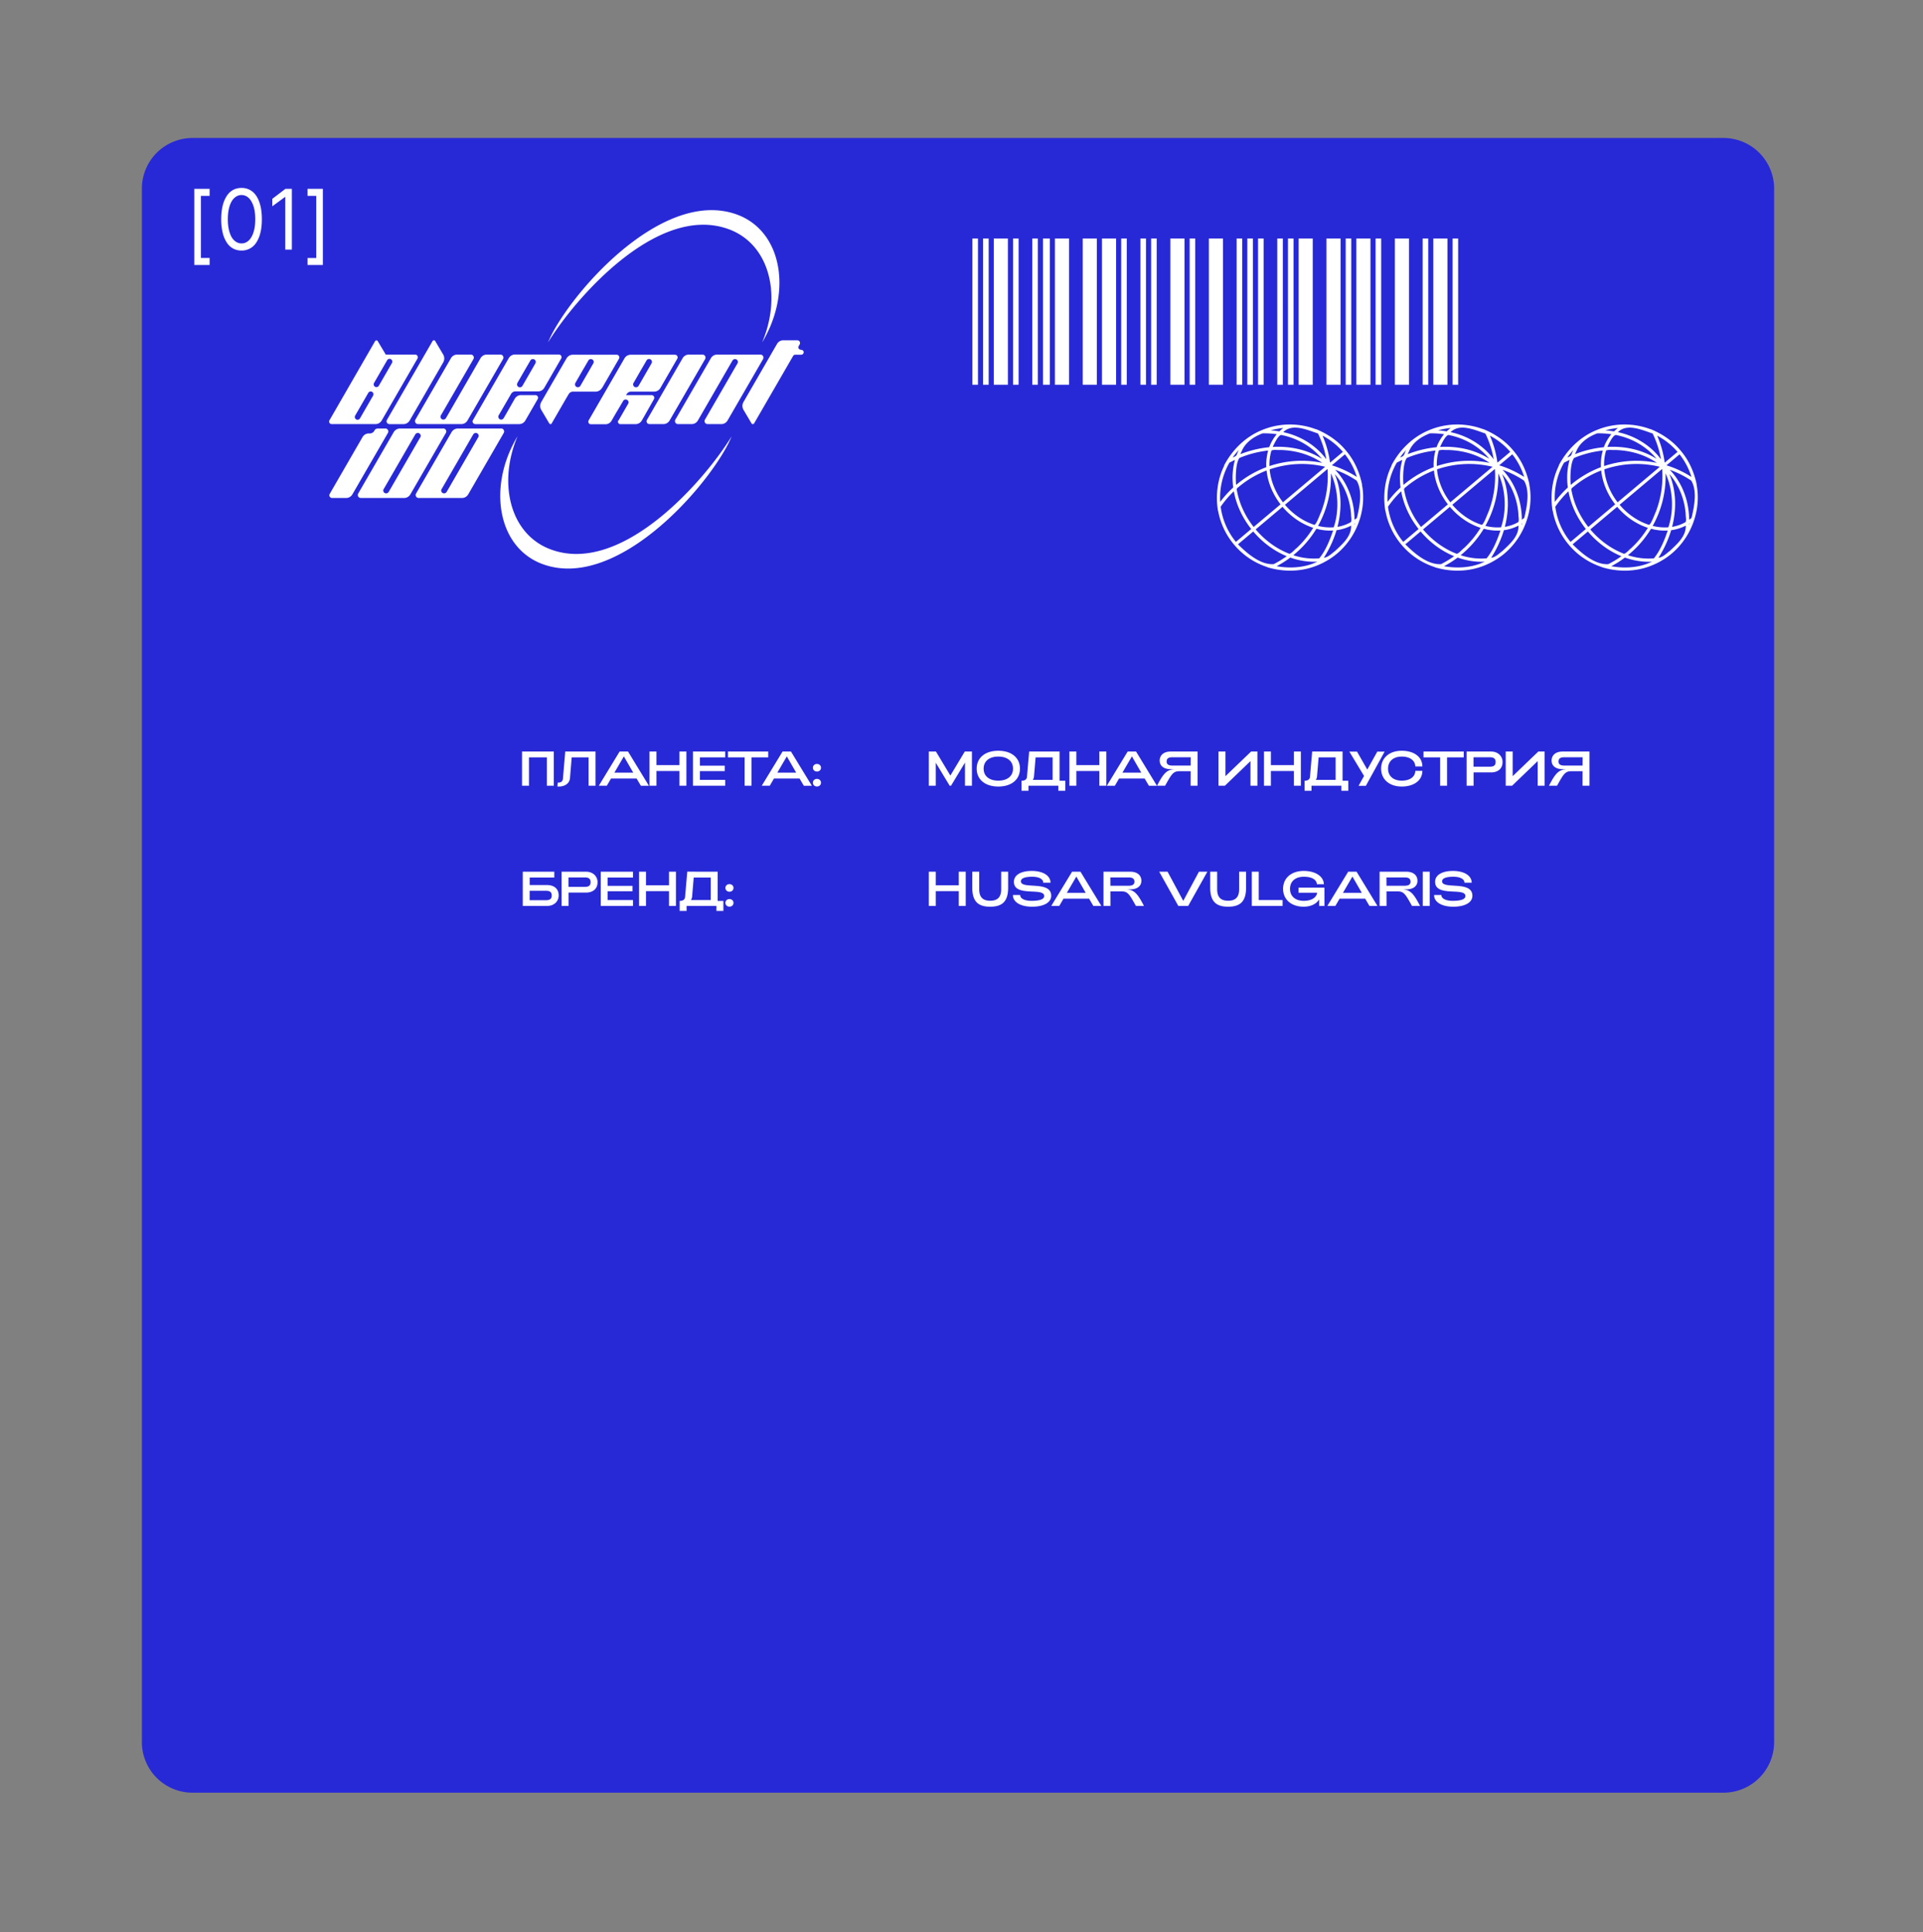 <svg xmlns="http://www.w3.org/2000/svg" width="208" height="209" fill="none">
  <rect width="100%" height="100%" fill="#808080" stroke="none"/>
  <path fill="#fff" fill-rule="evenodd" d="M185.357 26.494a.424.424 0 0 1-.6.004l-5.23-5.163a.424.424 0 0 1 .596-.604l5.23 5.164a.424.424 0 0 1 .004.6" clip-rule="evenodd"></path>
  <path fill="#fff" fill-rule="evenodd" d="M179.531 26.553a.423.423 0 0 1-.004-.6l5.163-5.23a.424.424 0 0 1 .604.596l-5.164 5.23a.423.423 0 0 1-.599.004" clip-rule="evenodd"></path>
  <path fill="#2829D6" d="M15.346 20.405a5.477 5.477 0 0 1 5.477-5.478H186.42a5.477 5.477 0 0 1 5.477 5.477v168.047a5.477 5.477 0 0 1-5.477 5.477H20.823a5.477 5.477 0 0 1-5.477-5.477z"></path>
  <path fill="#fff" d="M100.466 81.3h.771l1.559 2.6 1.559-2.6h.772V85h-.75v-2.505L102.865 85h-.143l-1.506-2.49V85h-.75zM107.98 85.085c-1.443 0-2.336-.772-2.336-1.935s.893-1.934 2.336-1.934c1.448 0 2.342.772 2.342 1.934 0 1.163-.894 1.935-2.342 1.935m0-.635c.967 0 1.591-.48 1.591-1.3 0-.819-.624-1.305-1.591-1.305-.962 0-1.585.486-1.585 1.305 0 .82.623 1.3 1.585 1.3M110.494 84.46c.349 0 .566-.142.587-.427l.238-2.738 3.287.005v3.16h.618v1.084h-.75V85h-3.229v.544h-.751zm3.362-.094v-2.437h-1.84l-.174 2.056a.75.75 0 0 1-.132.38zM115.672 81.3h.751v1.47h2.489V81.3h.751V85h-.751v-1.596h-2.489V85h-.751zM121.972 81.3h.909l2.257 3.7h-.867l-.46-.782h-2.769l-.455.782h-.866zm1.475 2.284-1.015-1.76-1.026 1.76zM128.781 85l.006-1.57h-1.237c-.661 0-.841.338-1.528 1.57h-.872c.629-1.205.989-1.734 1.861-1.792h-.386c-.714 0-1.189-.338-1.189-.93 0-.565.423-.978 1.189-.978h2.907V85zm.011-3.081h-1.982c-.439 0-.624.142-.624.47 0 .27.18.428.624.428h1.977zM135.257 85v-2.664L132.487 85h-.687v-3.7h.751v2.664l2.774-2.664h.682V85zM136.716 81.3h.75v1.47h2.49V81.3h.75V85h-.75v-1.596h-2.49V85h-.75zM141.106 84.46c.349 0 .566-.142.587-.427l.238-2.738 3.287.005v3.16h.618v1.084h-.75V85h-3.229v.544h-.751zm3.362-.094v-2.437h-1.84l-.174 2.056a.75.75 0 0 1-.132.38zM147.542 83.943l-1.591-2.637h.83l1.11 1.945 1.084-1.945h.792l-2.029 3.7h-.788zM151.619 85.085c-1.337 0-2.23-.772-2.23-1.935s.893-1.934 2.23-1.934 2.23.676 2.23 1.696h-.761c-.032-.676-.618-1.067-1.469-1.067-.888 0-1.48.486-1.48 1.305 0 .82.592 1.3 1.48 1.3.856 0 1.443-.386 1.469-1.062h.761c0 1.02-.893 1.697-2.23 1.697M155.771 81.93h-1.797v-.63h4.35v.63h-1.803V85h-.75zM158.637 81.3h2.643c.766 0 1.242.513 1.242 1.131 0 .75-.529 1.126-1.242 1.126h-1.892V85h-.751zm2.51 1.639c.434 0 .624-.148.624-.508 0-.359-.19-.512-.624-.512h-1.765v1.02zM166.323 85v-2.664L163.553 85h-.687v-3.7h.751v2.664l2.775-2.664h.681V85zM171.173 85l.005-1.57h-1.236c-.661 0-.841.338-1.528 1.57h-.872c.629-1.205.988-1.734 1.861-1.792h-.386c-.714 0-1.189-.338-1.189-.93 0-.565.422-.978 1.189-.978h2.907V85zm.011-3.081h-1.982c-.439 0-.624.142-.624.47 0 .27.18.428.624.428h1.976zM56.466 81.3H59.9V85h-.75v-3.07h-1.935V85h-.75zM60.452 85.085c-.053 0-.1 0-.159-.006l.037-.423c.026 0 .053.006.08.006.295 0 .46-.17.48-.434l.249-2.928h3.276V85h-.75v-3.07h-1.829l-.185 2.25c-.053.582-.565.904-1.2.904M67.02 81.3h.91l2.256 3.7h-.867l-.46-.782H66.09l-.454.782h-.867zm1.475 2.284-1.015-1.76-1.025 1.76zM70.253 81.3h.75v1.47h2.49V81.3h.75V85h-.75v-1.596h-2.49V85h-.75zM74.952 81.3h3.488v.63h-2.737v.898h2.69v.586h-2.69v.952h2.737V85h-3.488zM80.54 81.93h-1.797v-.63h4.35v.63H81.29V85h-.75zM84.645 81.3h.909l2.257 3.7h-.867l-.46-.782h-2.77L83.26 85h-.867zm1.475 2.284-1.015-1.76-1.026 1.76zM88.362 83.462c-.243 0-.433-.17-.433-.412 0-.238.19-.407.433-.407.249 0 .44.169.44.407 0 .243-.18.412-.44.412m0 1.617c-.243 0-.433-.169-.433-.412 0-.238.19-.407.433-.407.249 0 .44.17.44.407 0 .243-.18.412-.44.412M100.466 94.3h.75v1.47h2.489V94.3h.751V98h-.751v-1.596h-2.489V98h-.75zM107.104 98.085c-1.21 0-1.939-.476-1.939-2.051V94.3h.75v1.892c0 .846.375 1.248 1.189 1.248.809 0 1.189-.402 1.189-1.248V94.3h.751v1.734c0 1.575-.729 2.05-1.94 2.05M111.63 98.085c-1.263 0-2.082-.513-2.066-1.269h.782c-.005.386.476.634 1.226.634.878 0 1.374-.163 1.374-.523 0-.967-3.276.148-3.276-1.533 0-.755.782-1.178 1.929-1.178 1.205 0 2.019.497 2.029 1.268h-.787c.005-.39-.465-.64-1.195-.64-.777 0-1.221.17-1.221.492 0 .925 3.277-.127 3.277 1.565 0 .755-.84 1.184-2.072 1.184M115.961 94.3h.909l2.257 3.7h-.867l-.46-.782h-2.769l-.455.782h-.867zm1.474 2.284-1.014-1.76-1.026 1.76zM119.36 94.3h2.907c.766 0 1.189.413 1.189.978 0 .592-.476.93-1.189.93h-.391c.872.058 1.231.587 1.86 1.792h-.872c-.687-1.231-.867-1.57-1.528-1.57h-1.231l.005 1.57h-.75zm2.722 1.517c.438 0 .623-.158.623-.428 0-.328-.19-.47-.623-.47H120.1l.005.898zM130.592 94.3 128.52 98h-1.068l-2.066-3.7h.904l1.696 3.156 1.697-3.156zM132.842 98.085c-1.211 0-1.94-.476-1.94-2.051V94.3h.751v1.892c0 .846.375 1.248 1.189 1.248.808 0 1.189-.402 1.189-1.248V94.3h.75v1.734c0 1.575-.729 2.05-1.939 2.05M135.4 94.3h.75v3.066h2.579V98H135.4zM141.014 98.085c-1.337 0-2.23-.772-2.23-1.935s.893-1.934 2.23-1.934c1.268 0 2.146.576 2.183 1.437h-.756c-.042-.523-.571-.808-1.416-.808-.899 0-1.491.486-1.491 1.305 0 .82.592 1.3 1.48 1.3.788 0 1.364-.306 1.459-.877h-2.014v-.55h2.796V98h-.571l-.005-.698c-.333.54-.978.782-1.665.782M145.825 94.3h.909l2.256 3.7h-.866l-.46-.782h-2.77l-.454.782h-.867zm1.474 2.284-1.015-1.76-1.025 1.76zM149.223 94.3h2.907c.767 0 1.189.413 1.189.978 0 .592-.475.93-1.189.93h-.391c.872.058 1.232.587 1.861 1.792h-.873c-.687-1.231-.866-1.57-1.527-1.57h-1.231l.005 1.57h-.751zm2.722 1.517c.439 0 .624-.158.624-.428 0-.328-.19-.47-.624-.47h-1.982l.006.898zM153.892 94.3h.75V98h-.75zM157.188 98.085c-1.263 0-2.082-.513-2.066-1.269h.782c-.005.386.476.634 1.226.634.878 0 1.374-.163 1.374-.523 0-.967-3.276.148-3.276-1.533 0-.755.782-1.178 1.929-1.178 1.205 0 2.019.497 2.029 1.268h-.787c.005-.39-.465-.64-1.195-.64-.777 0-1.221.17-1.221.492 0 .925 3.277-.127 3.277 1.565 0 .755-.84 1.184-2.072 1.184M59.186 95.743c.714 0 1.242.376 1.242 1.126 0 .618-.475 1.131-1.242 1.131h-2.642v-3.7h3.409v.63h-2.659v.813zm-.132 1.639c.433 0 .624-.154.624-.513 0-.36-.19-.507-.624-.507H57.29v1.02zM60.747 94.3h2.643c.766 0 1.242.513 1.242 1.131 0 .75-.529 1.126-1.242 1.126h-1.892V98h-.75zm2.51 1.639c.434 0 .624-.148.624-.508 0-.359-.19-.512-.623-.512h-1.766v1.02zM64.977 94.3h3.488v.63h-2.738v.898h2.69v.586h-2.69v.952h2.738V98h-3.488zM69.123 94.3h.75v1.47h2.49V94.3h.75V98h-.75v-1.596h-2.49V98h-.75zM73.514 97.46c.349 0 .565-.142.586-.427l.238-2.738 3.288.005v3.16h.618v1.084h-.75V98h-3.23v.544h-.75zm3.361-.094v-2.437h-1.84l-.174 2.056a.75.75 0 0 1-.132.38zM78.898 96.462c-.243 0-.433-.17-.433-.412 0-.238.19-.407.433-.407.248 0 .439.169.439.407 0 .243-.18.412-.44.412m0 1.617c-.243 0-.433-.169-.433-.412 0-.238.19-.407.433-.407.248 0 .439.17.439.407 0 .243-.18.412-.44.412M105.18 25.803h.601V41.62h-.601zM106.336 25.803h.601V41.62h-.601zM109.576 25.803h.601V41.62h-.601zM111.656 25.803h.601V41.62h-.601zM121.274 25.803h.602V41.62h-.602zM123.354 25.803h.602V41.62h-.602zM124.511 25.803h.601V41.62h-.601zM128.677 25.803h.601V41.62h-.601zM133.76 25.803h.601V41.62h-.601zM134.917 25.803h.601V41.62h-.601zM136.077 25.803h.601V41.62h-.601zM138.157 25.803h.601V41.62h-.601zM139.313 25.803h.601V41.62h-.601zM145.556 25.803h.601V41.62h-.601zM148.792 25.803h.602V41.62h-.602zM153.882 25.803h.601V41.62h-.601zM157.119 25.803h.601V41.62h-.601zM112.812 25.803h.74V41.62h-.74zM107.493 25.803h1.526V41.62h-1.526zM114.105 25.803h1.526V41.62h-1.526zM117.111 25.803h1.527V41.62h-1.527zM119.195 25.803h1.526V41.62h-1.526zM126.594 25.803h1.526V41.62h-1.526zM130.757 25.803h1.526V41.62h-1.526zM140.466 25.803h1.527V41.62h-1.527zM143.476 25.803h1.526V41.62h-1.526zM146.709 25.803h1.527V41.62h-1.527zM150.876 25.803h1.526V41.62h-1.526zM155.035 25.803h1.527V41.62h-1.527zM143.61 60.602c2.783-1.632 4.319-5.05 3.698-8.212l.016.011c-.265-1.266-.771-2.46-1.588-3.476l.002-.001-.22-.265h-.001c-.862-1.015-1.968-1.747-3.191-2.245l.009.019a8 8 0 0 0-2.89-.512 7.9 7.9 0 0 0-3.006.628c-1.757.728-3.17 2.142-4.043 3.813l.037-.019c-.754 1.507-.962 3.253-.694 4.909l.011-.016a7.9 7.9 0 0 0 1.668 3.606l-.001.002.224.261.001-.001a7.85 7.85 0 0 0 3.449 2.246l-.019.008c1.697.517 3.564.515 5.228-.123q.684-.256 1.31-.633m-.916-.2a7.1 7.1 0 0 1-2.805-.34 11 11 0 0 0 2.468-2.815c.035-.105.357.06.469.053.45.084.91.117 1.368.09-.355 1.046-.808 2.175-1.5 3.011m-3.276-.51c-1.397-.549-2.632-1.476-3.599-2.62l2.905-2.445c.876 1.036 2.025 1.853 3.32 2.273a10.6 10.6 0 0 1-1.799 2.196c-.195.13-.626.679-.827.597m-3.904-3.001c-.848-1.11-1.459-2.411-1.716-3.788-.075-.197-.002-.304.165-.413q.24-.203.491-.39a10.6 10.6 0 0 1 2.543-1.404c.141 1.332.694 2.606 1.511 3.663l-2.906 2.445zm-1.813-4.457c-.073-.669-.051-2.427.379-2.9a11.3 11.3 0 0 1 3.088-.796 5.7 5.7 0 0 0-.199 1.8 11 11 0 0 0-3.265 1.92zm.6-3.607c.401-.984 1.31-1.579 2.263-1.948q.771-.016 1.533.093a4.7 4.7 0 0 0-.814 1.407c-1.068.102-2.121.36-3.121.75q.065-.153.139-.302m4.325-1.763c1.687.339 3.274 1.23 4.361 2.574-1.57-1.004-3.475-1.399-5.323-1.288.128-.284.634-1.376.962-1.286m5.918 4.426c.939 1.162 1.478 2.62 1.592 4.105-.012.278.105.66-.019.888a4.3 4.3 0 0 1-1.452.51c.492-1.873.461-3.916-.296-5.713q.09.103.175.21m-.281 5.55a5.3 5.3 0 0 1-1.697-.15 11 11 0 0 0 1.394-5.686c.807 1.792.919 4.012.303 5.836m-2.149-.28c-1.218-.406-2.299-1.179-3.126-2.155l4.602-3.874a10.7 10.7 0 0 1-.686 4.632c-.113.212-.576 1.574-.79 1.397m-3.409-2.511a7.1 7.1 0 0 1-1.224-2.573 6 6 0 0 1-.138-.783c-.067-.186.186-.16.306-.223a10.7 10.7 0 0 1 5.688-.175l-4.566 3.842zm-1.397-3.982a5.1 5.1 0 0 1 .218-1.527c.255-.119.67-.038.977-.06 1.592.035 3.194.48 4.511 1.39a11 11 0 0 0-5.704.347zm7.093 9.346c-.376.276-.73.666-1.21.723a11.8 11.8 0 0 0 1.373-2.98 4.8 4.8 0 0 0 1.582-.496c.037 1.17-.952 2.005-1.745 2.753m2.096-2.876c-.005-.063.008-.102.068-.128l-.07.17zm.274-.719a4 4 0 0 1-.263.21c-.001-1.979-.72-3.978-2.093-5.41.819.293 1.6.688 2.322 1.172.662 1.108.333 2.782.034 4.028m-.012-4.425a11 11 0 0 0-2.699-1.257l1.413-1.189a7.5 7.5 0 0 1 1.286 2.446m-1.505-2.712-1.388 1.168a11 11 0 0 0-.817-2.92 7.5 7.5 0 0 1 2.205 1.752m-2.691-1.984c.427.882.731 1.823.898 2.789-1.117-1.518-2.824-2.547-4.66-2.937.997-.99 2.617-.232 3.762.148m-3.752-.598c-.152.113-.294.239-.431.368a10 10 0 0 0-.935-.11 7.5 7.5 0 0 1 1.366-.258m-4.862 2.466c-.219.435-.102.54-.61.72q.297-.424.65-.803zm-.972 1.286q.297-.158.601-.299a7.1 7.1 0 0 0-.258 2.045q.005.358.043.714c.002.107.069.227-.045.291q-.737.686-1.335 1.493a7.63 7.63 0 0 1 .994-4.244m-.944 4.767c.414-.605.893-1.166 1.422-1.672.275 1.49.947 2.894 1.884 4.08l-1.658 1.395a7.53 7.53 0 0 1-1.648-3.803m3.523 2.675c.978 1.158 2.22 2.1 3.625 2.676q-.675.485-1.418.86c-1.43.084-2.86-1.151-3.857-2.147zm2.529 3.758a11 11 0 0 0 1.478-.935 7.6 7.6 0 0 0 2.921.445c-1.327.658-2.94.752-4.399.49M161.711 60.602c2.783-1.632 4.319-5.05 3.699-8.212l.016.011c-.265-1.266-.772-2.46-1.588-3.476l.001-.001-.219-.265h-.002c-.862-1.015-1.967-1.747-3.191-2.245l.01.019a8 8 0 0 0-2.89-.512 7.9 7.9 0 0 0-3.007.628c-1.756.728-3.17 2.142-4.042 3.813l.036-.019c-.753 1.507-.962 3.253-.694 4.909l.011-.016a7.9 7.9 0 0 0 1.668 3.606l-.001.002.224.261.002-.001a7.85 7.85 0 0 0 3.448 2.246l-.019.008c1.698.517 3.564.515 5.229-.123q.683-.256 1.309-.633m-.916-.2a7.1 7.1 0 0 1-2.805-.34 11 11 0 0 0 2.469-2.815c.035-.105.357.06.469.053.45.084.91.117 1.367.09-.355 1.046-.807 2.175-1.5 3.011m-3.275-.51c-1.397-.549-2.633-1.476-3.599-2.62l2.905-2.445c.875 1.036 2.025 1.853 3.32 2.273a10.6 10.6 0 0 1-1.799 2.196c-.196.13-.626.679-.827.597m-3.904-3.001c-.849-1.11-1.46-2.411-1.717-3.788-.075-.197-.002-.304.166-.413q.24-.203.491-.39a10.6 10.6 0 0 1 2.543-1.404c.141 1.332.694 2.606 1.51 3.663l-2.905 2.445zm-1.813-4.457c-.073-.669-.051-2.427.378-2.9a11.3 11.3 0 0 1 3.088-.796 5.7 5.7 0 0 0-.199 1.8 11 11 0 0 0-3.265 1.92zm.6-3.607c.4-.984 1.31-1.579 2.263-1.948.512-.01 1.026.02 1.533.093a4.7 4.7 0 0 0-.815 1.407c-1.068.102-2.121.36-3.12.75q.064-.153.139-.302m4.324-1.763c1.687.339 3.275 1.23 4.362 2.574-1.57-1.004-3.476-1.399-5.323-1.288.127-.284.634-1.376.961-1.286m5.919 4.426c.939 1.162 1.478 2.62 1.591 4.105-.012.278.106.66-.019.888a4.3 4.3 0 0 1-1.451.51c.491-1.873.46-3.916-.297-5.713q.09.103.176.21m-.281 5.55a5.3 5.3 0 0 1-1.697-.15 11 11 0 0 0 1.393-5.686c.808 1.792.919 4.012.304 5.836m-2.15-.28c-1.217-.406-2.299-1.179-3.126-2.155l4.603-3.874a10.7 10.7 0 0 1-.686 4.632c-.113.212-.577 1.574-.791 1.397m-3.409-2.511a7.1 7.1 0 0 1-1.224-2.573 6 6 0 0 1-.137-.783c-.067-.186.185-.16.306-.223a10.67 10.67 0 0 1 5.687-.175l-4.565 3.842zm-1.397-3.982a5.1 5.1 0 0 1 .219-1.527c.254-.119.669-.038.976-.06 1.593.035 3.194.48 4.512 1.39a11 11 0 0 0-5.704.347zm7.093 9.346c-.375.276-.73.666-1.21.723a11.8 11.8 0 0 0 1.374-2.98 4.8 4.8 0 0 0 1.581-.496c.037 1.17-.951 2.005-1.745 2.753m2.097-2.876c-.005-.063.008-.102.067-.128l-.069.17zm.273-.719a4 4 0 0 1-.263.21c0-1.979-.72-3.978-2.092-5.41.818.293 1.6.688 2.322 1.172.661 1.108.333 2.782.033 4.028m-.011-4.425a11 11 0 0 0-2.7-1.257l1.413-1.189a7.5 7.5 0 0 1 1.287 2.446m-1.506-2.712-1.388 1.168a10.9 10.9 0 0 0-.816-2.92 7.5 7.5 0 0 1 2.204 1.752m-2.691-1.984c.428.882.731 1.823.899 2.789-1.117-1.518-2.825-2.547-4.66-2.937.997-.99 2.616-.232 3.761.148m-3.752-.598c-.151.113-.294.239-.43.368a10 10 0 0 0-.935-.11 7.5 7.5 0 0 1 1.365-.258m-4.862 2.466c-.219.435-.101.54-.61.72a7.4 7.4 0 0 1 .651-.803zm-.971 1.286q.296-.158.6-.299a7.2 7.2 0 0 0-.258 2.045q.005.358.044.714c.001.107.069.227-.046.291a11 11 0 0 0-1.335 1.493 7.63 7.63 0 0 1 .995-4.244m-.945 4.767c.415-.605.893-1.166 1.423-1.672.274 1.49.946 2.894 1.883 4.08l-1.657 1.395a7.53 7.53 0 0 1-1.649-3.803m3.524 2.675c.977 1.158 2.22 2.1 3.625 2.676a11 11 0 0 1-1.419.86c-1.429.084-2.86-1.151-3.857-2.147zm2.528 3.758a11 11 0 0 0 1.479-.935c.933.329 1.93.497 2.92.445-1.326.658-2.94.752-4.399.49M179.805 60.602c2.783-1.632 4.319-5.05 3.699-8.212l.015.011c-.264-1.266-.771-2.46-1.588-3.476l.002-.001-.219-.265h-.002c-.862-1.015-1.967-1.747-3.191-2.245l.01.019a8 8 0 0 0-2.891-.512 7.9 7.9 0 0 0-3.006.628c-1.757.728-3.17 2.142-4.042 3.813l.036-.019c-.753 1.507-.962 3.253-.694 4.909l.011-.016a7.9 7.9 0 0 0 1.668 3.606l-.001.002.224.261.001-.001a7.85 7.85 0 0 0 3.449 2.246l-.019.008c1.698.517 3.564.515 5.228-.123q.684-.256 1.31-.633m-.916-.2a7.1 7.1 0 0 1-2.805-.34 11 11 0 0 0 2.469-2.815c.035-.105.357.06.468.053.451.084.91.117 1.368.09-.355 1.046-.808 2.175-1.5 3.011m-3.275-.51c-1.397-.549-2.633-1.476-3.599-2.62l2.904-2.445c.876 1.036 2.026 1.853 3.32 2.273a10.6 10.6 0 0 1-1.798 2.196c-.196.13-.627.679-.827.597m-3.905-3.001c-.848-1.11-1.459-2.411-1.716-3.788-.075-.197-.002-.304.165-.413q.24-.203.492-.39a10.6 10.6 0 0 1 2.542-1.404c.141 1.332.694 2.606 1.511 3.663l-2.906 2.445zm-1.813-4.457c-.072-.669-.05-2.427.379-2.9a11.3 11.3 0 0 1 3.088-.796 5.7 5.7 0 0 0-.199 1.8 11 11 0 0 0-3.265 1.92zm.601-3.607c.4-.984 1.309-1.579 2.262-1.948q.77-.016 1.534.093a4.7 4.7 0 0 0-.815 1.407c-1.068.102-2.121.36-3.121.75q.066-.153.14-.302m4.324-1.763c1.687.339 3.274 1.23 4.361 2.574-1.569-1.004-3.475-1.399-5.323-1.288.128-.284.634-1.376.962-1.286m5.919 4.426c.938 1.162 1.478 2.62 1.591 4.105-.012.278.106.66-.019.888a4.3 4.3 0 0 1-1.452.51c.492-1.873.461-3.916-.296-5.713q.09.103.176.21m-.282 5.55a5.3 5.3 0 0 1-1.697-.15 11 11 0 0 0 1.394-5.686c.807 1.792.919 4.012.303 5.836m-2.149-.28c-1.217-.406-2.299-1.179-3.126-2.155l4.603-3.874a10.7 10.7 0 0 1-.686 4.632c-.114.212-.577 1.574-.791 1.397M174.9 54.25a7.1 7.1 0 0 1-1.224-2.573 7 7 0 0 1-.138-.783c-.066-.186.186-.16.307-.223a10.67 10.67 0 0 1 5.687-.175l-4.565 3.842zm-1.397-3.982a5.2 5.2 0 0 1 .218-1.527c.255-.119.67-.038.977-.06 1.593.035 3.194.48 4.512 1.39a11 11 0 0 0-5.704.347zm7.093 9.346c-.375.276-.73.666-1.21.723a11.8 11.8 0 0 0 1.374-2.98 4.8 4.8 0 0 0 1.581-.496c.037 1.17-.951 2.005-1.745 2.753m2.097-2.876c-.005-.063.007-.102.067-.128l-.069.17zm.273-.719a4 4 0 0 1-.263.21c-.001-1.979-.72-3.978-2.092-5.41.818.293 1.6.688 2.321 1.172.662 1.108.333 2.782.034 4.028m-.011-4.425a11 11 0 0 0-2.7-1.257l1.413-1.189a7.5 7.5 0 0 1 1.287 2.446m-1.506-2.712-1.388 1.168a11 11 0 0 0-.816-2.92 7.5 7.5 0 0 1 2.204 1.752m-2.691-1.984c.428.882.731 1.823.899 2.789-1.118-1.518-2.825-2.547-4.66-2.937.996-.99 2.616-.232 3.761.148m-3.752-.598c-.151.113-.294.239-.43.368q-.465-.078-.935-.11a7.5 7.5 0 0 1 1.365-.258m-4.862 2.466c-.219.435-.101.54-.61.72q.297-.424.65-.803zm-.971 1.286q.296-.158.6-.299a7.1 7.1 0 0 0-.258 2.045q.005.358.043.714c.002.107.07.227-.045.291a11 11 0 0 0-1.335 1.493 7.6 7.6 0 0 1 .995-4.244m-.945 4.767c.414-.605.893-1.166 1.422-1.672.275 1.49.947 2.894 1.884 4.08l-1.657 1.395a7.53 7.53 0 0 1-1.649-3.803m3.523 2.675c.978 1.158 2.221 2.1 3.625 2.676q-.675.485-1.418.86c-1.429.084-2.86-1.151-3.857-2.147zm2.529 3.758a11 11 0 0 0 1.479-.935c.933.329 1.93.497 2.92.445-1.327.658-2.94.752-4.399.49M34.922 28.668h-1.657v-.76h.943v-6.72h-.943v-.76h1.657zM29.454 21.509l1.418-1.08h.696v6.573h-.714v-5.713l-1.4 1.026zM25.21 20.548q.412-.22.916-.22.503 0 .906.22.413.22.696.65t.44 1.062q.155.63.155 1.455t-.156 1.456a3.4 3.4 0 0 1-.44 1.062q-.282.43-.695.65a1.86 1.86 0 0 1-.906.22q-.504 0-.916-.22a1.9 1.9 0 0 1-.686-.65 3.4 3.4 0 0 1-.44-1.062 6 6 0 0 1-.155-1.456q0-.824.155-1.455a3.4 3.4 0 0 1 .44-1.062q.284-.43.686-.65m1.51.723a1.1 1.1 0 0 0-.594-.174 1.1 1.1 0 0 0-.595.174 1.5 1.5 0 0 0-.476.513q-.193.329-.302.814-.11.486-.11 1.117 0 .632.11 1.117t.302.824q.201.33.476.503.274.174.595.174t.595-.174.467-.503q.201-.338.311-.824t.11-1.117q0-.63-.11-1.117a2.7 2.7 0 0 0-.311-.814 1.4 1.4 0 0 0-.467-.513M21.016 28.668v-8.24h1.657v.76h-.943v6.72h.943v.76zM78.874 24.814c4.42 1.66 5.69 7.21 3.56 12.23q.24-.39.45-.81c2.69-5.22 1.52-11.3-3.16-13.02-7.8-2.86-17.37 7.76-20.06 12.99q-.21.42-.39.84c2.85-4.66 11.85-15.14 19.6-12.23M66.868 45.474v.02c-.08.17.02.36.2.39h1.67c.28 0 .54-.15.68-.39l.22-.38 1.07-1.89.03-.06c.1-.19-.04-.42-.26-.42h-2.76l.08-.13c.08-.12.2-.2.33-.24.04 0 .09-.01.14-.01h2.49c.28 0 .53-.15.67-.39l1.83-3.17a.288.288 0 0 0-.25-.43h-4.79c-.28 0-.53.15-.67.39l-3.88 6.72c-.1.18.03.41.24.41h1.64c.25-.02.47-.16.6-.38l.31-.54.27-.46.21-.35.47-.8c.08-.14.27-.19.41-.11h.02c.12.08.17.22.14.34 0 .02-.01.04-.02.06l-1.06 1.84zm1.66-4.05.05-.09.69-1.2.67-1.15a.3.3 0 0 1 .41-.11h.02c.14.1.19.28.11.42l-.21.37-1.02 1.77-.18.31c-.06.11-.19.16-.31.15-.04 0-.07-.02-.11-.04h-.02c-.14-.1-.19-.28-.11-.42zM51.362 45.88h4.79c.28 0 .53-.15.67-.39l1.34-2.32a.288.288 0 0 0-.25-.43h-1.56c-.28 0-.53.15-.67.39l-.95 1.67-.25.43c-.08.14-.26.21-.41.13a.317.317 0 0 1-.13-.44l.08-.13.08-.14 1.18-2.04c.1-.17.28-.27.47-.27h2.45c.28 0 .53-.15.67-.39l1.83-3.17a.288.288 0 0 0-.25-.43h-4.75c-.28 0-.53.15-.67.39l-3.88 6.72c-.1.18.03.41.24.41zm4.6-4.45.05-.09.69-1.2.67-1.15c.08-.14.27-.19.41-.11h.02c.14.1.19.28.11.42l-.21.37-1.02 1.77-.18.31c-.08.14-.27.19-.41.11h-.02c-.14-.1-.19-.28-.11-.42zM42.111 45.88h1.53c.28 0 .53-.15.67-.39l3.63-6.29a.84.84 0 0 0 0-.84l-.87-1.47c-.06-.11-.22-.1-.28 0l-4.94 8.54c-.11.2.03.44.25.44zM35.866 45.878h4.75c.28 0 .53-.15.67-.39l3.87-6.7a.288.288 0 0 0-.25-.43h-3.18l-.87-1.46c-.06-.11-.22-.1-.28 0l-4.94 8.57c-.1.18.03.41.24.41zm4.59-4.45 1.42-2.46c.05-.09.15-.15.26-.15.23 0 .37.25.26.45l-1.42 2.46c-.05.09-.15.15-.26.15-.23 0-.37-.25-.26-.45m-2.04 3.53 1.42-2.46c.05-.09.15-.15.26-.15.23 0 .37.25.26.45l-1.42 2.46c-.05.09-.15.15-.26.15-.23 0-.37-.25-.26-.45M45.207 45.878h4.69c.28 0 .53-.15.67-.39l3.84-6.64a.324.324 0 0 0-.28-.49h-1.48c-.28 0-.53.15-.67.39l-3.49 6.05-.25.43c-.08.14-.27.21-.42.13a.31.31 0 0 1-.13-.43l.08-.13 3.44-5.95a.324.324 0 0 0-.28-.49h-1.48c-.28 0-.53.15-.67.39l-3.84 6.64c-.13.22.03.49.28.49zM78.025 45.878c.28 0 .53-.15.67-.39l3.84-6.64c.12-.22-.03-.49-.28-.49h-4.69c-.28 0-.53.15-.67.39l-3.84 6.64c-.13.22.03.49.28.49h1.48c.28 0 .53-.15.67-.39l3.49-6.05.25-.43c.08-.14.27-.21.42-.13.16.08.22.28.13.43l-.08.13-3.44 5.95c-.13.22.03.49.28.49zM65.122 41.974l1.83-3.17a.288.288 0 0 0-.25-.43h-4.75c-.28 0-.53.15-.67.39l-1.62 2.79-1.12 1.94c-.08.14-.12.3-.11.46 0 .13.04.26.11.38l.87 1.47s.05.06.08.07c.07.02.15 0 .18-.07l1.59-2.75.06-.1.19-.32c.1-.17.28-.27.47-.27h2.45c.28 0 .53-.15.67-.39zm-.94-2.68-.21.37-1.02 1.77-.18.31c-.08.14-.27.19-.41.11h-.02c-.14-.1-.19-.28-.11-.42l.05-.09.69-1.2.67-1.15c.08-.14.27-.19.41-.11h.02c.14.1.19.28.11.42zM70.226 45.878h1.53c.28 0 .53-.15.67-.39l3.84-6.64a.324.324 0 0 0-.28-.49h-1.48c-.28 0-.53.15-.67.39l-3.86 6.68c-.11.2.03.44.25.44zM86.638 37.832h-.02c-.2 0-.33-.22-.23-.39l.11-.19c.11-.2-.03-.44-.25-.44h-1.53c-.28 0-.53.15-.67.39l-3.63 6.29a.84.84 0 0 0 0 .84l.87 1.47c.06.11.22.1.28 0l4.22-7.3c.05-.08.13-.13.23-.13h.64c.15 0 .27-.12.27-.27s-.13-.26-.28-.26zM47.945 46.36h-4.69c-.28 0-.53.15-.67.39l-3.84 6.64a.33.33 0 0 0 0 .32c.05.09.16.16.28.16h4.69c.28 0 .53-.15.67-.39l3.84-6.64a.324.324 0 0 0-.28-.49zm-2.48.94-.08.13-3.09 5.35-.25.43c-.08.14-.27.21-.42.13a.31.31 0 0 1-.13-.43l.08-.13 3.09-5.35.25-.43c.08-.14.27-.21.42-.13.16.08.22.28.13.43M54.203 46.36h-4.69c-.28 0-.53.15-.67.39l-3.84 6.64a.33.33 0 0 0 0 .32c.05.09.16.16.28.16h4.69c.28 0 .53-.15.67-.39l3.84-6.64a.324.324 0 0 0-.28-.49zm-2.47.94-.08.13-3.09 5.35-.25.43c-.08.14-.27.21-.42.13a.31.31 0 0 1-.13-.43l.08-.13 3.09-5.35.25-.43c.08-.14.27-.21.42-.13.16.08.22.28.13.43M41.674 46.36h-.83c-.14 0-.28.08-.34.21-.09.19-.28.32-.51.32h-.11c-.28 0-.53.15-.67.39l-3.55 6.15c-.11.2.03.44.25.44h1.53c.28 0 .53-.15.67-.39l3.84-6.64a.324.324 0 0 0-.28-.49zM59.541 59.424c-4.42-1.66-5.69-7.21-3.56-12.23q-.24.39-.45.81c-2.69 5.22-1.52 11.3 3.16 13.02 7.8 2.86 17.37-7.76 20.06-12.99q.21-.42.39-.84c-2.84 4.66-11.85 15.14-19.6 12.23"></path>
</svg>
